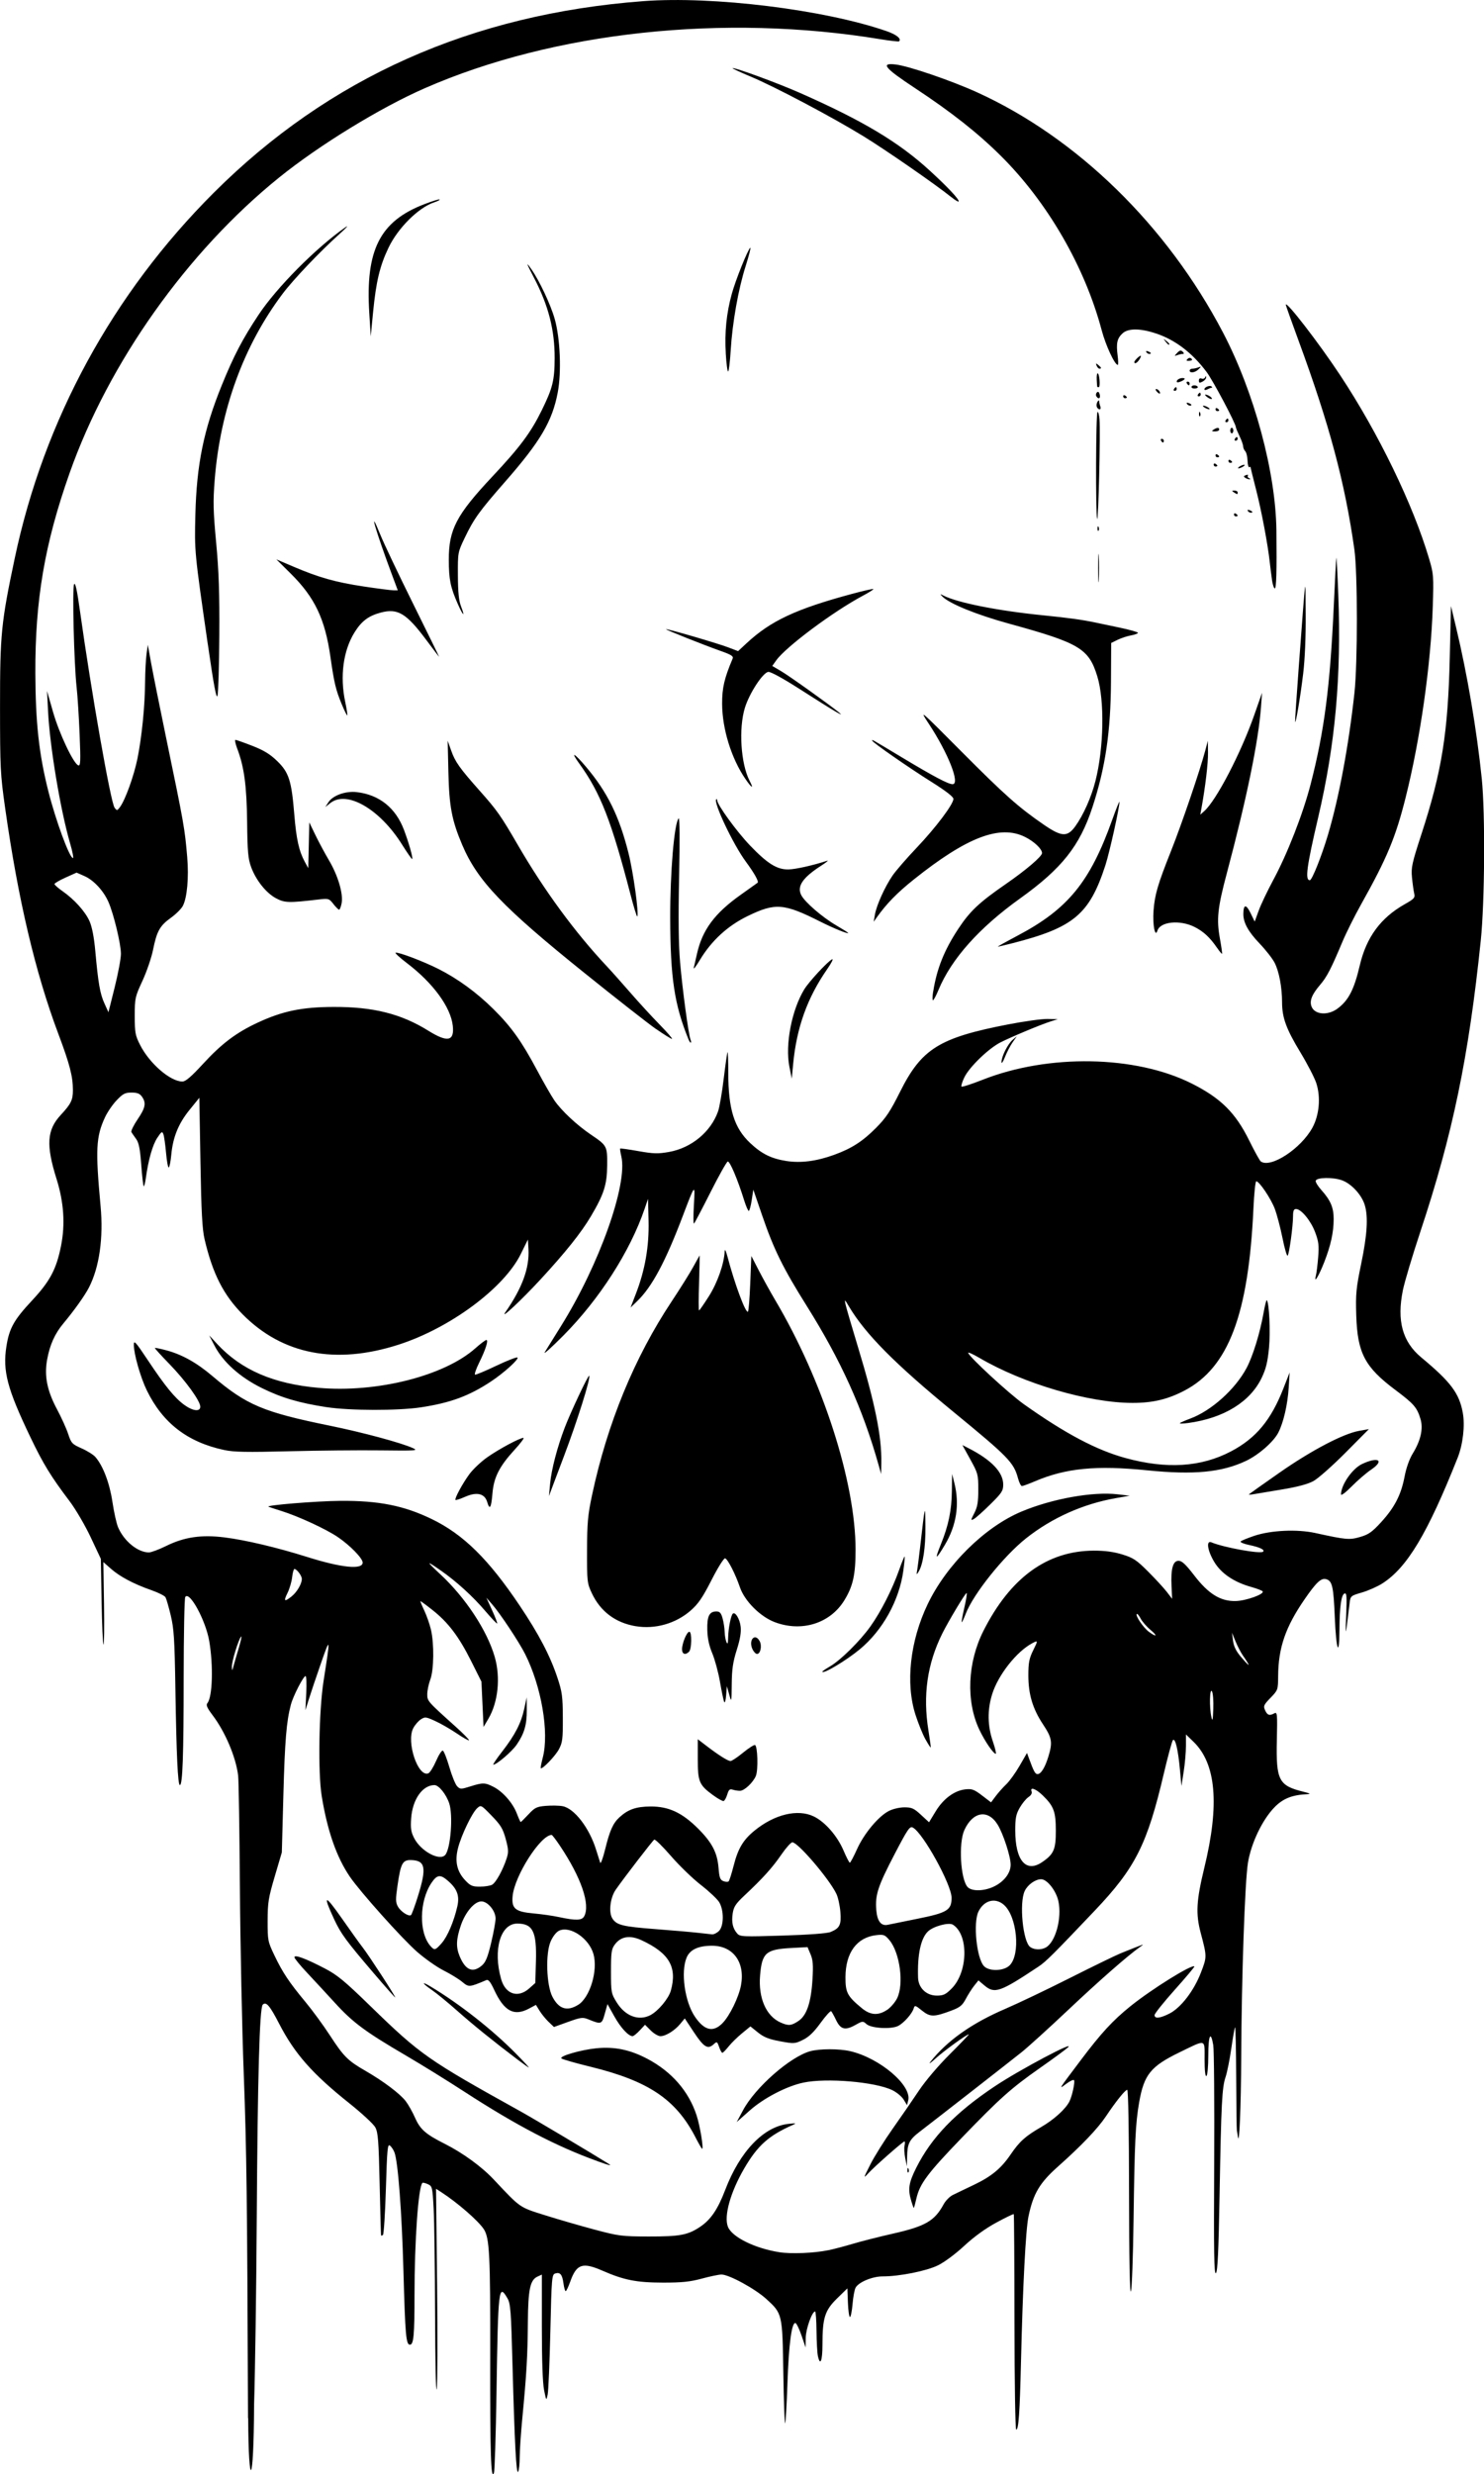 <?xml version="1.0" encoding="UTF-8" standalone="no"?>
<!-- Created with Inkscape (http://www.inkscape.org/) -->

<svg
   width="54.658mm"
   height="91.087mm"
   viewBox="0 0 54.658 91.087"
   version="1.1"
   id="svg53624"
   xml:space="preserve"
   inkscape:version="1.2 (dc2aedaf03, 2022-05-15)"
   sodipodi:docname="Skull stencil.svg"
   xmlns:inkscape="http://www.inkscape.org/namespaces/inkscape"
   xmlns:sodipodi="http://sodipodi.sourceforge.net/DTD/sodipodi-0.dtd"
   xmlns="http://www.w3.org/2000/svg"
   xmlns:svg="http://www.w3.org/2000/svg"
   xmlns:rdf="http://www.w3.org/1999/02/22-rdf-syntax-ns#"
   xmlns:cc="http://creativecommons.org/ns#"
   xmlns:dc="http://purl.org/dc/elements/1.1/"><title
     id="title53644">Skull stencil</title><sodipodi:namedview
     id="namedview53626"
     pagecolor="#ffffff"
     bordercolor="#666666"
     borderopacity="1.0"
     inkscape:showpageshadow="2"
     inkscape:pageopacity="0.0"
     inkscape:pagecheckerboard="0"
     inkscape:deskcolor="#d1d1d1"
     inkscape:document-units="mm"
     showgrid="false"
     inkscape:lockguides="true"
     inkscape:zoom="0.24409717"
     inkscape:cx="1876.302"
     inkscape:cy="223.27174"
     inkscape:window-width="1920"
     inkscape:window-height="991"
     inkscape:window-x="-9"
     inkscape:window-y="-9"
     inkscape:window-maximized="1"
     inkscape:current-layer="layer1" /><defs
     id="defs53621" /><g
     inkscape:label="Lager 1"
     inkscape:groupmode="layer"
     id="layer1"
     transform="translate(190.645,109.791)"><path
       style="fill:#000000;stroke-width:0.068"
       d="m -181.51,-20.77 c -0.031,-8.129 -0.052,-9.856 -0.156,-12.629 -0.064,-1.701 -0.128,-4.807 -0.143,-6.901 -0.015,-2.094 -0.044,-3.949 -0.065,-4.122 -0.081,-0.675 -0.472,-1.6 -0.936,-2.216 -0.209,-0.277 -0.254,-0.38 -0.196,-0.451 0.188,-0.227 0.222,-1.387 0.067,-2.288 -0.131,-0.761 -0.73,-1.86 -0.883,-1.619 -0.031,0.049 -0.057,1.393 -0.058,2.986 -0.001,2.856 -0.04,3.937 -0.14,3.937 -0.075,0 -0.127,-1.107 -0.165,-3.535 -0.029,-1.837 -0.054,-2.222 -0.171,-2.71 -0.075,-0.313 -0.162,-0.613 -0.193,-0.668 -0.031,-0.055 -0.264,-0.172 -0.519,-0.261 -0.649,-0.227 -1.158,-0.496 -1.488,-0.786 l -0.282,-0.248 0.024,1.538 c 0.013,0.846 0.004,1.518 -0.02,1.495 -0.024,-0.023 -0.055,-0.742 -0.07,-1.598 l -0.027,-1.555 -0.374,-0.795 c -0.206,-0.437 -0.555,-1.034 -0.776,-1.326 -0.693,-0.917 -0.972,-1.372 -1.445,-2.359 -0.855,-1.787 -1.026,-2.434 -0.882,-3.348 0.104,-0.661 0.278,-0.971 0.937,-1.677 0.667,-0.714 0.902,-1.156 1.073,-2.014 0.159,-0.796 0.105,-1.608 -0.164,-2.465 -0.393,-1.252 -0.357,-1.806 0.155,-2.358 0.378,-0.408 0.447,-0.548 0.447,-0.913 0,-0.508 -0.115,-0.951 -0.541,-2.085 -0.844,-2.246 -1.479,-4.945 -1.954,-8.296 -0.177,-1.246 -0.188,-1.472 -0.189,-3.739 -0.001,-2.668 0.041,-3.092 0.544,-5.473 1.074,-5.083 3.604,-9.727 7.322,-13.44 4.247,-4.241 9.491,-6.58 15.826,-7.06 2.563,-0.194 6.667,0.311 8.954,1.102 0.372,0.129 0.563,0.283 0.468,0.377 -0.017,0.017 -0.331,-0.018 -0.698,-0.079 -5.76,-0.947 -12.017,-0.274 -16.768,1.804 -1.638,0.716 -3.88,2.089 -5.362,3.284 -3.384,2.727 -6.287,6.818 -7.723,10.884 -0.918,2.598 -1.273,4.674 -1.262,7.377 0.007,1.813 0.133,2.962 0.472,4.314 0.275,1.094 0.786,2.485 0.914,2.485 0.028,0 -0.019,-0.241 -0.105,-0.536 -0.358,-1.23 -0.747,-3.561 -0.813,-4.868 l -0.038,-0.748 0.224,0.782 c 0.227,0.792 0.753,1.9 0.929,1.958 0.081,0.027 0.088,-0.149 0.047,-1.15 -0.027,-0.65 -0.076,-1.427 -0.11,-1.726 -0.096,-0.847 -0.165,-3.664 -0.093,-3.793 0.044,-0.079 0.109,0.213 0.217,0.99 0.415,2.973 1.132,7.045 1.273,7.235 0.087,0.117 0.095,0.117 0.194,-0.013 0.198,-0.261 0.522,-1.16 0.651,-1.801 0.161,-0.807 0.273,-1.923 0.28,-2.817 0.003,-0.377 0.027,-0.838 0.053,-1.025 l 0.047,-0.34 0.123,0.68 c 0.068,0.374 0.317,1.613 0.553,2.753 0.659,3.176 0.686,3.332 0.775,4.385 0.063,0.75 -0.003,1.491 -0.16,1.793 -0.056,0.108 -0.254,0.306 -0.441,0.44 -0.409,0.294 -0.519,0.491 -0.658,1.182 -0.059,0.29 -0.234,0.803 -0.39,1.14 -0.272,0.589 -0.283,0.637 -0.283,1.292 0,0.613 0.019,0.717 0.195,1.064 0.348,0.687 1.114,1.35 1.56,1.35 0.118,0 0.325,-0.177 0.757,-0.647 0.689,-0.75 1.226,-1.154 2.02,-1.523 0.914,-0.424 1.62,-0.571 2.777,-0.576 1.473,-0.007 2.501,0.251 3.51,0.879 0.704,0.439 0.959,0.384 0.894,-0.191 -0.077,-0.682 -0.728,-1.571 -1.682,-2.296 -0.267,-0.203 -0.458,-0.378 -0.424,-0.389 0.098,-0.032 1.021,0.318 1.577,0.598 0.716,0.361 1.412,0.869 2.028,1.48 0.658,0.652 1.036,1.182 1.602,2.242 0.244,0.457 0.533,0.96 0.642,1.119 0.26,0.377 0.825,0.906 1.34,1.255 0.602,0.407 0.61,0.423 0.604,1.136 -0.006,0.711 -0.118,1.061 -0.6,1.876 -0.356,0.601 -0.933,1.324 -1.854,2.322 -0.699,0.757 -1.503,1.509 -1.298,1.213 0.627,-0.903 0.894,-1.635 0.853,-2.334 l -0.02,-0.347 -0.264,0.536 c -0.617,1.252 -2.598,2.721 -4.495,3.333 -2.319,0.748 -4.279,0.368 -5.746,-1.113 -0.709,-0.716 -1.105,-1.496 -1.403,-2.761 -0.087,-0.369 -0.121,-0.999 -0.153,-2.844 l -0.041,-2.369 -0.361,0.445 c -0.408,0.503 -0.612,1.004 -0.672,1.651 -0.022,0.24 -0.064,0.451 -0.092,0.468 -0.028,0.017 -0.073,-0.221 -0.1,-0.529 -0.027,-0.308 -0.072,-0.62 -0.099,-0.694 -0.044,-0.118 -0.069,-0.103 -0.227,0.136 -0.172,0.261 -0.326,0.803 -0.42,1.482 -0.025,0.181 -0.06,0.314 -0.079,0.296 -0.018,-0.018 -0.059,-0.376 -0.09,-0.796 -0.043,-0.58 -0.088,-0.805 -0.187,-0.942 -0.072,-0.099 -0.15,-0.212 -0.174,-0.252 -0.024,-0.04 0.078,-0.251 0.225,-0.468 0.291,-0.429 0.326,-0.605 0.163,-0.838 -0.08,-0.114 -0.174,-0.151 -0.384,-0.151 -0.239,0 -0.317,0.041 -0.549,0.284 -0.149,0.156 -0.342,0.439 -0.43,0.629 -0.331,0.713 -0.354,1.192 -0.162,3.262 0.109,1.174 -0.043,2.247 -0.425,2.996 -0.15,0.295 -0.544,0.848 -0.944,1.327 -0.318,0.38 -0.502,0.792 -0.601,1.343 -0.107,0.598 0.002,1.137 0.366,1.819 0.16,0.299 0.345,0.708 0.411,0.908 0.112,0.34 0.144,0.375 0.494,0.53 0.206,0.091 0.434,0.233 0.506,0.316 0.283,0.322 0.526,0.962 0.629,1.65 0.056,0.376 0.149,0.796 0.206,0.932 0.215,0.513 0.726,0.933 1.138,0.933 0.085,0 0.369,-0.106 0.631,-0.235 0.673,-0.332 1.299,-0.424 2.152,-0.318 0.772,0.096 1.939,0.372 3.047,0.721 1.269,0.399 2.043,0.477 2.043,0.205 0,-0.156 -0.463,-0.631 -0.915,-0.938 -0.434,-0.295 -1.451,-0.765 -2.076,-0.96 -0.206,-0.064 -0.42,-0.135 -0.476,-0.156 -0.14,-0.055 1.775,-0.211 2.653,-0.217 1.415,-0.009 2.34,0.176 3.364,0.673 1.162,0.564 2.087,1.475 3.237,3.188 0.704,1.049 1.121,1.846 1.391,2.662 0.169,0.511 0.192,0.68 0.195,1.462 0.003,0.784 -0.013,0.915 -0.145,1.162 -0.133,0.249 -0.614,0.749 -0.668,0.695 -0.012,-0.012 0.022,-0.189 0.075,-0.393 0.24,-0.925 -0.05,-2.617 -0.652,-3.811 -0.227,-0.45 -0.921,-1.495 -1.218,-1.834 l -0.208,-0.238 0.211,0.462 c 0.116,0.254 0.2,0.473 0.186,0.487 -0.014,0.014 -0.215,-0.199 -0.448,-0.472 -0.448,-0.526 -1.056,-1.079 -1.617,-1.471 -0.563,-0.393 -0.568,-0.371 -0.028,0.131 0.924,0.858 1.72,2.065 2.002,3.035 0.221,0.76 0.129,1.669 -0.23,2.281 l -0.18,0.306 -0.039,-0.835 -0.039,-0.835 -0.382,-0.763 c -0.452,-0.901 -0.843,-1.417 -1.425,-1.876 -0.234,-0.185 -0.432,-0.33 -0.44,-0.323 -0.008,0.008 0.057,0.166 0.145,0.351 0.087,0.186 0.197,0.5 0.243,0.699 0.122,0.525 0.11,1.479 -0.025,1.839 -0.061,0.164 -0.111,0.404 -0.111,0.535 0,0.256 0.003,0.26 1.048,1.199 0.286,0.257 0.506,0.482 0.489,0.499 -0.017,0.017 -0.22,-0.097 -0.45,-0.253 -0.23,-0.156 -0.586,-0.361 -0.79,-0.454 -0.348,-0.159 -0.381,-0.163 -0.537,-0.061 -0.091,0.06 -0.216,0.206 -0.277,0.324 -0.261,0.505 0.174,1.807 0.555,1.661 0.059,-0.023 0.187,-0.226 0.285,-0.451 0.097,-0.225 0.209,-0.399 0.249,-0.386 0.04,0.013 0.149,0.289 0.243,0.612 0.094,0.324 0.224,0.641 0.289,0.705 0.11,0.109 0.139,0.109 0.482,10e-4 0.462,-0.145 0.539,-0.144 0.853,0.016 0.345,0.176 0.712,0.594 0.859,0.98 0.067,0.174 0.131,0.316 0.143,0.316 0.012,0 0.141,-0.127 0.286,-0.282 0.236,-0.253 0.303,-0.286 0.645,-0.314 0.21,-0.017 0.486,-0.012 0.613,0.012 0.432,0.081 0.986,0.802 1.234,1.605 0.064,0.206 0.132,0.42 0.151,0.476 0.02,0.056 0.103,-0.173 0.186,-0.51 0.167,-0.68 0.289,-0.95 0.526,-1.165 0.32,-0.291 0.613,-0.392 1.146,-0.395 0.663,-0.003 1.156,0.226 1.741,0.808 0.519,0.517 0.714,0.89 0.759,1.452 0.029,0.36 0.059,0.442 0.178,0.488 0.079,0.03 0.166,0.034 0.193,0.009 0.028,-0.025 0.112,-0.289 0.188,-0.586 0.159,-0.622 0.348,-0.939 0.76,-1.277 0.741,-0.607 1.599,-0.813 2.19,-0.527 0.417,0.202 0.867,0.718 1.097,1.259 0.104,0.244 0.207,0.444 0.23,0.444 0.022,-4.1e-5 0.142,-0.226 0.266,-0.501 0.258,-0.573 0.788,-1.208 1.173,-1.405 0.147,-0.075 0.398,-0.133 0.572,-0.133 0.268,0 0.351,0.037 0.608,0.275 l 0.298,0.275 0.244,-0.401 c 0.282,-0.465 0.688,-0.765 1.094,-0.811 0.241,-0.027 0.322,0.003 0.612,0.224 l 0.334,0.255 0.173,-0.231 c 0.095,-0.127 0.27,-0.323 0.388,-0.435 0.118,-0.112 0.338,-0.417 0.489,-0.678 l 0.274,-0.474 0.074,0.202 c 0.176,0.48 0.228,0.576 0.315,0.576 0.126,0 0.278,-0.247 0.4,-0.65 0.159,-0.523 0.132,-0.682 -0.196,-1.177 -0.385,-0.58 -0.544,-1.113 -0.543,-1.819 5.2e-4,-0.453 0.032,-0.614 0.173,-0.901 0.188,-0.379 0.187,-0.386 -0.032,-0.27 -0.578,0.308 -1.257,1.172 -1.475,1.878 -0.179,0.579 -0.171,1.158 0.025,1.731 0.086,0.252 0.135,0.459 0.108,0.459 -0.088,0 -0.405,-0.466 -0.605,-0.888 -0.495,-1.046 -0.436,-2.471 0.15,-3.633 0.992,-1.966 2.353,-2.954 4.072,-2.957 0.406,-7.71e-4 0.73,0.043 1.048,0.141 0.402,0.124 0.522,0.204 0.947,0.629 0.267,0.268 0.576,0.603 0.686,0.745 l 0.199,0.259 -0.022,-0.467 c -0.03,-0.641 0.051,-0.934 0.26,-0.934 0.121,0 0.263,0.133 0.574,0.537 0.527,0.686 0.971,0.96 1.533,0.945 0.38,-0.01 1.054,-0.252 0.99,-0.355 -0.019,-0.03 -0.211,-0.104 -0.428,-0.165 -0.634,-0.178 -1.104,-0.498 -1.359,-0.925 -0.249,-0.416 -0.303,-0.799 -0.102,-0.716 0.465,0.193 1.813,0.436 1.905,0.343 0.071,-0.071 -0.123,-0.164 -0.519,-0.246 -0.2,-0.042 -0.338,-0.101 -0.306,-0.132 0.032,-0.031 0.257,-0.123 0.5,-0.205 0.613,-0.205 1.577,-0.25 2.244,-0.104 1.146,0.251 1.257,0.261 1.655,0.146 0.311,-0.09 0.44,-0.181 0.773,-0.545 0.495,-0.54 0.736,-1.008 0.863,-1.678 0.061,-0.32 0.176,-0.645 0.302,-0.85 0.292,-0.475 0.391,-0.914 0.285,-1.267 -0.128,-0.428 -0.241,-0.559 -0.925,-1.071 -1.129,-0.845 -1.399,-1.36 -1.442,-2.754 -0.024,-0.788 -0.004,-0.994 0.183,-1.898 0.222,-1.071 0.261,-1.722 0.131,-2.156 -0.111,-0.369 -0.48,-0.775 -0.827,-0.907 -0.325,-0.124 -0.938,-0.117 -0.98,0.011 -0.015,0.044 0.078,0.197 0.206,0.34 0.342,0.382 0.455,0.647 0.455,1.069 0,0.491 -0.107,0.979 -0.353,1.604 -0.204,0.517 -0.387,0.807 -0.301,0.476 0.024,-0.093 0.062,-0.399 0.084,-0.68 0.034,-0.429 0.016,-0.575 -0.114,-0.918 -0.159,-0.422 -0.513,-0.85 -0.703,-0.85 -0.081,0 -0.109,0.067 -0.109,0.261 0,0.367 -0.14,1.394 -0.199,1.457 -0.027,0.029 -0.112,-0.262 -0.189,-0.646 -0.077,-0.384 -0.206,-0.871 -0.286,-1.083 -0.145,-0.38 -0.57,-1.009 -0.681,-1.009 -0.032,0 -0.079,0.451 -0.104,1.003 -0.18,3.901 -0.919,5.853 -2.537,6.701 -0.617,0.323 -1.169,0.455 -1.911,0.455 -1.613,0 -4.023,-0.707 -5.64,-1.655 -0.23,-0.135 -0.417,-0.22 -0.417,-0.19 0,0.12 1.497,1.502 2.058,1.899 1.523,1.079 2.664,1.682 3.734,1.975 1.516,0.415 2.783,0.335 3.886,-0.244 0.919,-0.483 1.473,-1.148 1.93,-2.316 l 0.231,-0.59 -0.035,0.559 c -0.04,0.626 -0.19,1.279 -0.382,1.654 -0.173,0.339 -0.725,0.822 -1.192,1.043 -0.89,0.421 -1.92,0.52 -3.634,0.347 -1.879,-0.19 -2.998,-0.081 -4.128,0.399 -0.233,0.099 -0.453,0.18 -0.49,0.18 -0.037,0 -0.102,-0.129 -0.144,-0.286 -0.157,-0.582 -0.355,-0.786 -2.376,-2.443 -2.163,-1.774 -3.247,-2.868 -3.853,-3.887 -0.154,-0.26 -0.165,-0.267 -0.126,-0.081 0.024,0.112 0.224,0.801 0.446,1.53 0.645,2.122 0.892,3.341 0.875,4.315 l -0.007,0.41 -0.096,-0.34 c -0.583,-2.07 -1.382,-3.837 -2.643,-5.847 -0.875,-1.394 -1.214,-2.082 -1.643,-3.333 l -0.326,-0.95 -0.06,0.391 c -0.033,0.215 -0.082,0.391 -0.108,0.391 -0.026,0 -0.103,-0.176 -0.17,-0.391 -0.241,-0.774 -0.529,-1.452 -0.605,-1.426 -0.043,0.014 -0.329,0.524 -0.636,1.133 -0.307,0.609 -0.58,1.127 -0.605,1.15 -0.026,0.024 -0.028,-0.278 -0.005,-0.671 0.048,-0.819 0.054,-0.826 -0.428,0.442 -0.629,1.654 -1.121,2.567 -1.662,3.088 l -0.242,0.233 0.198,-0.513 c 0.337,-0.874 0.487,-1.741 0.465,-2.672 l -0.02,-0.816 -0.128,0.374 c -0.533,1.56 -1.662,3.32 -2.989,4.657 -0.445,0.449 -0.753,0.724 -0.685,0.612 0.068,-0.112 0.335,-0.54 0.592,-0.952 1.41,-2.255 2.468,-5.226 2.227,-6.253 -0.035,-0.149 -0.054,-0.279 -0.043,-0.291 0.011,-0.011 0.314,0.031 0.672,0.095 0.56,0.099 0.719,0.103 1.13,0.03 0.823,-0.147 1.538,-0.739 1.804,-1.494 0.053,-0.149 0.147,-0.694 0.209,-1.21 0.062,-0.516 0.125,-0.952 0.14,-0.967 0.015,-0.016 0.027,0.323 0.027,0.752 0,1.345 0.218,2.042 0.813,2.598 0.421,0.394 0.768,0.566 1.321,0.654 0.531,0.085 1.116,0.01 1.767,-0.227 0.641,-0.233 1.045,-0.492 1.541,-0.991 0.364,-0.366 0.524,-0.606 0.879,-1.317 0.797,-1.598 1.443,-2.001 3.993,-2.494 0.585,-0.113 1.234,-0.203 1.443,-0.199 l 0.379,0.007 -0.272,0.087 c -0.371,0.119 -1.421,0.558 -1.834,0.766 -0.44,0.222 -1.15,0.907 -1.334,1.288 -0.08,0.165 -0.127,0.318 -0.105,0.341 0.022,0.022 0.37,-0.09 0.773,-0.249 2.426,-0.959 5.637,-0.902 7.706,0.137 1.07,0.538 1.612,1.075 2.118,2.1 0.195,0.395 0.386,0.741 0.425,0.769 0.365,0.259 1.481,-0.471 1.902,-1.244 0.254,-0.467 0.311,-1.124 0.142,-1.641 -0.065,-0.198 -0.329,-0.708 -0.587,-1.134 -0.52,-0.858 -0.673,-1.276 -0.673,-1.84 -5.1e-4,-0.555 -0.111,-1.14 -0.276,-1.459 -0.08,-0.154 -0.326,-0.469 -0.548,-0.701 -0.421,-0.44 -0.604,-0.771 -0.602,-1.09 0.002,-0.36 0.1,-0.374 0.263,-0.04 l 0.155,0.318 0.148,-0.406 c 0.081,-0.224 0.321,-0.726 0.532,-1.118 0.523,-0.968 1.099,-2.444 1.382,-3.541 0.504,-1.958 0.715,-3.585 0.852,-6.587 0.04,-0.879 0.081,-1.659 0.091,-1.734 0.01,-0.075 0.043,0.537 0.074,1.36 0.114,3.011 -0.111,5.501 -0.741,8.191 -0.423,1.808 -0.491,2.313 -0.308,2.313 0.081,0 0.435,-0.888 0.668,-1.672 0.408,-1.375 0.763,-3.276 0.976,-5.229 0.119,-1.094 0.118,-4.416 -0.002,-5.269 -0.348,-2.469 -0.916,-4.597 -2.058,-7.699 -0.258,-0.701 -0.469,-1.294 -0.469,-1.318 0,-0.17 1.217,1.405 2.002,2.593 1.408,2.128 2.685,4.761 3.275,6.754 0.167,0.563 0.173,0.64 0.136,1.779 -0.069,2.121 -0.458,4.857 -0.998,7.011 -0.368,1.469 -0.685,2.231 -1.64,3.935 -0.241,0.43 -0.554,1.057 -0.695,1.394 -0.416,0.99 -0.566,1.28 -0.819,1.575 -0.301,0.352 -0.393,0.585 -0.313,0.795 0.114,0.301 0.598,0.341 0.953,0.079 0.409,-0.302 0.615,-0.7 0.824,-1.593 0.242,-1.036 0.769,-1.752 1.654,-2.252 0.353,-0.199 0.387,-0.238 0.35,-0.398 -0.023,-0.097 -0.059,-0.361 -0.081,-0.585 -0.036,-0.368 -0.002,-0.523 0.348,-1.598 0.751,-2.305 0.978,-3.719 1.043,-6.493 l 0.045,-1.904 0.187,0.782 c 0.413,1.724 0.763,3.783 0.947,5.575 0.13,1.27 0.11,4.53 -0.036,5.949 -0.445,4.298 -1.035,7.143 -2.222,10.715 -0.293,0.883 -0.585,1.859 -0.648,2.169 -0.228,1.125 -0.016,1.897 0.679,2.474 1.084,0.9 1.396,1.316 1.528,2.035 0.086,0.469 0.006,1.165 -0.189,1.657 -1.113,2.798 -1.861,4.045 -2.776,4.629 -0.179,0.114 -0.515,0.263 -0.748,0.331 -0.417,0.122 -0.424,0.128 -0.456,0.396 -0.15,1.261 -0.164,1.31 -0.127,0.451 0.03,-0.693 0.02,-0.836 -0.057,-0.81 -0.123,0.041 -0.184,0.472 -0.19,1.342 -0.007,1.056 -0.12,0.755 -0.171,-0.459 -0.048,-1.137 -0.092,-1.338 -0.312,-1.408 -0.186,-0.059 -0.367,0.108 -0.804,0.743 -0.7,1.016 -0.963,1.779 -0.971,2.819 -0.004,0.512 -0.007,0.522 -0.281,0.805 -0.252,0.261 -0.27,0.302 -0.199,0.459 0.084,0.184 0.159,0.208 0.341,0.111 0.106,-0.057 0.113,0.022 0.091,0.995 -0.032,1.472 0.069,1.668 0.975,1.891 0.24,0.059 0.286,0.086 0.156,0.091 -0.562,0.023 -0.904,0.158 -1.22,0.484 -0.446,0.459 -0.856,1.316 -0.975,2.04 -0.113,0.687 -0.236,4.245 -0.248,7.138 -0.008,1.85 -0.071,3.356 -0.124,2.94 -0.011,-0.084 -0.027,-0.184 -0.036,-0.221 -0.009,-0.037 -0.021,-0.914 -0.025,-1.949 -0.005,-1.035 -0.023,-1.866 -0.041,-1.849 -0.018,0.018 -0.081,0.367 -0.139,0.776 -0.059,0.409 -0.153,0.881 -0.21,1.05 -0.133,0.395 -0.161,0.944 -0.222,4.334 -0.038,2.103 -0.071,2.826 -0.135,2.889 -0.068,0.068 -0.081,-0.723 -0.064,-3.994 0.011,-2.244 -0.004,-4.225 -0.034,-4.402 -0.094,-0.549 -0.183,-0.361 -0.183,0.387 0,0.4 -0.03,0.728 -0.068,0.752 -0.043,0.027 -0.068,-0.193 -0.068,-0.612 0,-0.767 0.077,-0.745 -0.922,-0.26 -1.063,0.516 -1.309,0.82 -1.488,1.84 -0.135,0.77 -0.169,1.481 -0.206,4.309 -0.018,1.369 -0.062,2.562 -0.097,2.651 -0.043,0.106 -0.066,-1.147 -0.069,-3.628 -0.003,-2.297 -0.029,-3.79 -0.068,-3.79 -0.075,0 -0.414,0.422 -0.781,0.971 -0.303,0.454 -0.905,1.085 -1.767,1.851 -0.681,0.606 -0.912,0.997 -1.088,1.837 -0.104,0.496 -0.21,2.563 -0.277,5.37 -0.044,1.859 -0.088,2.482 -0.175,2.482 -0.035,0 -0.062,-1.689 -0.064,-3.955 -0.002,-2.176 -0.014,-3.967 -0.027,-3.98 -0.013,-0.013 -0.304,0.127 -0.646,0.313 -0.4,0.217 -0.82,0.522 -1.179,0.855 -0.322,0.299 -0.731,0.602 -0.968,0.718 -0.429,0.209 -1.417,0.406 -2.038,0.406 -0.38,0 -0.886,0.213 -0.996,0.418 -0.039,0.073 -0.089,0.345 -0.111,0.605 -0.022,0.26 -0.065,0.472 -0.095,0.472 -0.03,0 -0.064,-0.237 -0.075,-0.527 l -0.02,-0.527 -0.383,0.374 c -0.448,0.438 -0.535,0.715 -0.535,1.703 0,0.597 -0.083,0.8 -0.168,0.413 -0.024,-0.108 -0.047,-0.521 -0.051,-0.918 -0.004,-0.397 -0.027,-0.722 -0.051,-0.722 -0.113,0 -0.342,0.644 -0.346,0.971 l -0.004,0.355 -0.15,-0.437 c -0.082,-0.24 -0.182,-0.447 -0.222,-0.461 -0.139,-0.046 -0.248,0.762 -0.297,2.204 -0.027,0.797 -0.066,1.465 -0.086,1.485 -0.02,0.02 -0.05,-0.814 -0.066,-1.853 -0.034,-2.18 -0.034,-2.182 -0.624,-2.721 -0.412,-0.377 -1.376,-0.903 -1.654,-0.903 -0.092,0 -0.418,0.067 -0.723,0.15 -0.44,0.119 -0.738,0.149 -1.439,0.148 -0.968,-0.002 -1.429,-0.093 -2.221,-0.439 -0.738,-0.323 -0.957,-0.248 -1.19,0.409 -0.067,0.189 -0.142,0.344 -0.165,0.344 -0.024,0 -0.06,-0.126 -0.081,-0.28 -0.044,-0.332 -0.123,-0.428 -0.303,-0.371 -0.126,0.04 -0.135,0.143 -0.181,2.131 -0.027,1.149 -0.071,2.196 -0.099,2.327 -0.05,0.237 -0.051,0.236 -0.132,-0.164 -0.052,-0.256 -0.082,-1.1 -0.082,-2.327 v -1.925 l -0.158,0.072 c -0.276,0.126 -0.348,0.469 -0.357,1.693 -0.009,1.212 -0.05,1.921 -0.202,3.494 -0.054,0.557 -0.098,1.215 -0.099,1.462 -5.1e-4,0.247 -0.026,0.49 -0.058,0.539 -0.069,0.109 -0.13,-1.058 -0.208,-3.979 -0.052,-1.953 -0.072,-2.213 -0.185,-2.408 -0.325,-0.557 -0.344,-0.397 -0.404,3.507 -0.024,1.531 -0.065,2.845 -0.093,2.92 -0.112,0.302 -0.144,-0.708 -0.138,-4.295 0.006,-3.726 -0.025,-4.356 -0.235,-4.676 -0.204,-0.311 -0.967,-0.975 -1.562,-1.36 l -0.198,-0.128 0.039,3.533 c 0.021,1.943 0.015,3.671 -0.014,3.839 -0.03,0.171 -0.057,-1.048 -0.061,-2.76 -0.005,-1.686 -0.028,-3.435 -0.053,-3.886 -0.042,-0.788 -0.051,-0.823 -0.213,-0.897 -0.093,-0.042 -0.183,-0.063 -0.2,-0.046 -0.151,0.151 -0.291,2.126 -0.291,4.13 -2.5e-4,1.482 -0.032,1.827 -0.17,1.827 -0.142,0 -0.173,-0.35 -0.238,-2.719 -0.06,-2.187 -0.199,-4.014 -0.331,-4.362 -0.034,-0.091 -0.108,-0.203 -0.164,-0.249 -0.089,-0.074 -0.107,0.117 -0.151,1.585 -0.028,0.918 -0.077,1.685 -0.11,1.706 -0.033,0.02 -0.064,0.027 -0.069,0.016 -0.005,-0.012 -0.029,-0.862 -0.051,-1.891 -0.036,-1.602 -0.059,-1.901 -0.161,-2.089 -0.066,-0.121 -0.494,-0.517 -0.951,-0.882 -1.368,-1.089 -2.018,-1.826 -2.592,-2.937 -0.344,-0.667 -0.478,-0.821 -0.602,-0.697 -0.118,0.118 -0.188,2.639 -0.221,7.931 -0.016,2.543 -0.06,5.602 -0.098,6.799 -0.013,3.065 -0.205,3.166 -0.217,0.493 z m 21.38,-6.178 c 0.193,-0.04 0.6,-0.147 0.905,-0.238 0.305,-0.091 0.956,-0.256 1.446,-0.367 1.218,-0.275 1.554,-0.468 1.89,-1.086 0.071,-0.131 0.221,-0.284 0.334,-0.34 0.113,-0.056 0.454,-0.221 0.759,-0.365 0.662,-0.315 1.017,-0.606 1.369,-1.121 0.336,-0.491 0.541,-0.676 1.126,-1.015 0.47,-0.272 0.9,-0.66 1.043,-0.941 0.1,-0.195 0.214,-0.719 0.172,-0.787 -0.019,-0.03 -0.147,0.029 -0.285,0.132 -0.292,0.218 -0.317,0.259 0.536,-0.874 0.744,-0.988 1.172,-1.453 1.82,-1.976 0.783,-0.632 2.271,-1.558 2.36,-1.469 0.014,0.014 -0.311,0.4 -0.721,0.859 -0.41,0.459 -0.745,0.878 -0.745,0.932 0,0.141 0.198,0.121 0.546,-0.055 0.421,-0.212 0.903,-0.838 1.16,-1.506 0.226,-0.585 0.226,-0.587 -0.007,-1.467 -0.187,-0.707 -0.16,-1.188 0.134,-2.397 0.566,-2.323 0.436,-3.83 -0.399,-4.638 l -0.278,-0.269 v 0.419 c 0,0.23 -0.037,0.657 -0.083,0.949 l -0.083,0.53 -0.056,-0.612 c -0.067,-0.726 -0.171,-1.164 -0.257,-1.078 -0.034,0.034 -0.186,0.596 -0.34,1.249 -0.608,2.592 -1.045,3.457 -2.539,5.029 -1.515,1.595 -1.8,1.879 -2.06,2.052 -1.429,0.951 -1.627,1.021 -2.004,0.703 l -0.221,-0.186 -0.155,0.194 c -0.085,0.107 -0.224,0.325 -0.309,0.485 -0.128,0.242 -0.216,0.314 -0.528,0.431 -0.645,0.243 -0.786,0.243 -1.086,0.002 -0.251,-0.202 -0.267,-0.206 -0.308,-0.077 -0.062,0.197 -0.361,0.533 -0.569,0.64 -0.256,0.132 -0.996,0.089 -1.169,-0.067 -0.129,-0.117 -0.144,-0.116 -0.405,0.031 -0.377,0.212 -0.547,0.17 -0.712,-0.175 -0.075,-0.156 -0.157,-0.304 -0.182,-0.329 -0.025,-0.025 -0.202,0.169 -0.392,0.431 -0.25,0.344 -0.432,0.518 -0.653,0.625 -0.295,0.143 -0.325,0.145 -0.839,0.05 -0.413,-0.076 -0.596,-0.149 -0.812,-0.323 l -0.279,-0.224 -0.31,0.254 c -0.171,0.14 -0.393,0.358 -0.495,0.486 -0.102,0.127 -0.205,0.232 -0.229,0.232 -0.024,0 -0.078,-0.096 -0.119,-0.214 -0.072,-0.206 -0.08,-0.21 -0.206,-0.096 -0.212,0.192 -0.359,0.102 -0.719,-0.442 l -0.34,-0.514 -0.165,0.199 c -0.206,0.249 -0.536,0.454 -0.731,0.454 -0.081,0 -0.242,-0.094 -0.358,-0.21 l -0.21,-0.21 -0.196,0.21 c -0.108,0.116 -0.226,0.21 -0.262,0.21 -0.152,0 -0.439,-0.31 -0.673,-0.73 l -0.252,-0.45 -0.1,0.358 c -0.109,0.391 -0.127,0.397 -0.608,0.201 -0.202,-0.082 -0.273,-0.073 -0.743,0.096 l -0.52,0.187 -0.197,-0.188 c -0.108,-0.103 -0.258,-0.287 -0.332,-0.407 l -0.135,-0.219 -0.25,0.134 c -0.557,0.299 -0.921,0.104 -1.29,-0.691 -0.136,-0.293 -0.212,-0.387 -0.287,-0.355 -0.624,0.265 -0.648,0.267 -0.886,0.067 -0.123,-0.103 -0.43,-0.292 -0.682,-0.419 -0.253,-0.127 -0.694,-0.437 -0.982,-0.689 -0.552,-0.483 -2.099,-2.211 -2.476,-2.765 -0.491,-0.721 -0.829,-1.689 -1.037,-2.969 -0.141,-0.868 -0.104,-3.139 0.07,-4.249 0.254,-1.622 0.251,-1.64 -0.096,-0.646 -0.176,0.505 -0.377,1.101 -0.447,1.326 l -0.127,0.408 0.03,-0.629 c 0.017,-0.346 0.006,-0.629 -0.025,-0.629 -0.079,0 -0.457,0.734 -0.541,1.054 -0.163,0.613 -0.222,1.326 -0.276,3.331 l -0.057,2.108 -0.261,0.884 c -0.233,0.788 -0.261,0.965 -0.262,1.632 -0.001,0.723 0.007,0.765 0.25,1.274 0.301,0.631 0.543,0.993 1.148,1.722 0.251,0.302 0.654,0.852 0.896,1.224 0.509,0.782 0.66,0.932 1.308,1.305 0.66,0.38 1.276,0.844 1.485,1.118 0.097,0.127 0.252,0.402 0.344,0.612 0.19,0.429 0.39,0.604 1.094,0.958 0.659,0.331 1.359,0.84 1.802,1.312 0.994,1.058 0.936,1.017 1.883,1.315 0.479,0.151 1.299,0.388 1.822,0.528 0.901,0.24 1.008,0.254 2.006,0.256 1.148,0.002 1.44,-0.053 1.892,-0.356 0.393,-0.264 0.65,-0.643 0.924,-1.36 0.542,-1.421 1.419,-2.334 2.334,-2.431 0.277,-0.029 0.299,-0.024 0.153,0.041 -0.886,0.391 -1.296,0.758 -1.786,1.599 -0.508,0.871 -0.755,1.751 -0.603,2.146 0.146,0.38 0.988,0.797 1.897,0.94 0.438,0.069 1.279,0.034 1.808,-0.075 z m 3.047,-1.818 c -0.129,-0.429 -0.093,-0.664 0.185,-1.217 0.564,-1.121 1.436,-2.026 2.891,-2.998 0.912,-0.609 3.044,-1.739 2.684,-1.422 -0.097,0.086 -0.556,0.422 -1.02,0.747 -1.065,0.747 -1.48,1.118 -2.888,2.579 -1.248,1.295 -1.537,1.681 -1.66,2.217 -0.045,0.196 -0.089,0.357 -0.098,0.357 -0.009,0 -0.052,-0.118 -0.095,-0.263 z m -1.509,-1.335 c 0.152,-0.299 0.526,-0.896 0.83,-1.326 0.304,-0.43 0.736,-1.057 0.96,-1.394 0.238,-0.358 0.712,-0.916 1.14,-1.343 0.403,-0.402 0.718,-0.731 0.7,-0.731 -0.078,0 -0.906,0.6 -1.214,0.88 -0.187,0.17 -0.28,0.233 -0.206,0.139 0.614,-0.78 1.524,-1.426 2.755,-1.954 0.468,-0.201 1.545,-0.715 2.395,-1.143 0.849,-0.428 1.691,-0.837 1.87,-0.909 0.942,-0.377 0.888,-0.359 0.701,-0.227 -0.456,0.323 -1.496,1.235 -2.644,2.318 -0.7,0.66 -1.47,1.359 -1.711,1.552 -0.428,0.342 -3.101,2.427 -3.759,2.932 -0.379,0.291 -0.45,0.432 -0.46,0.92 l -0.007,0.353 -0.062,-0.306 c -0.034,-0.168 -0.045,-0.375 -0.025,-0.459 0.02,-0.084 0.019,-0.153 -0.003,-0.153 -0.057,0 -1.117,0.934 -1.344,1.184 -0.175,0.192 -0.167,0.164 0.086,-0.334 z m 1.368,0.198 c 0.003,-0.079 0.019,-0.095 0.041,-0.041 0.02,0.049 0.017,0.108 -0.005,0.13 -0.023,0.023 -0.039,-0.018 -0.036,-0.089 z m -11.427,-0.328 c -1.489,-0.534 -2.989,-1.317 -4.895,-2.555 -0.617,-0.401 -1.581,-0.997 -2.142,-1.325 -1.494,-0.874 -1.955,-1.214 -2.608,-1.929 -0.323,-0.353 -0.794,-0.862 -1.046,-1.13 -0.252,-0.268 -0.459,-0.522 -0.459,-0.564 0,-0.106 0.409,0.044 1.107,0.407 0.474,0.246 0.733,0.459 1.714,1.414 1.817,1.767 2.096,1.962 5.507,3.854 0.477,0.264 2.639,1.551 3.229,1.921 0.159,0.1 0.07,0.08 -0.408,-0.091 z m 3.619,-0.878 c -0.721,-1.395 -1.731,-2.072 -3.871,-2.595 -0.553,-0.135 -1.032,-0.272 -1.065,-0.305 -0.085,-0.084 0.717,-0.316 1.286,-0.373 0.674,-0.067 1.249,0.053 1.89,0.393 0.89,0.473 1.512,1.188 1.803,2.075 0.126,0.383 0.267,1.235 0.204,1.234 -0.014,0 -0.126,-0.193 -0.248,-0.43 z m 1.751,-0.986 c 0.45,-0.844 1.741,-1.978 2.482,-2.18 0.341,-0.093 1.059,-0.094 1.462,-0.002 1.087,0.249 2.282,1.261 2.143,1.815 l -0.044,0.174 -0.125,-0.206 c -0.069,-0.113 -0.258,-0.27 -0.421,-0.348 -0.631,-0.304 -2.412,-0.455 -3.267,-0.277 -0.617,0.129 -1.464,0.569 -1.984,1.031 l -0.476,0.423 z m -8.294,-1.866 c -0.885,-0.669 -1.637,-1.276 -2.223,-1.795 -0.345,-0.306 -0.766,-0.652 -0.936,-0.768 -0.372,-0.256 -0.408,-0.344 -0.053,-0.132 1.066,0.638 2.283,1.595 3.143,2.469 0.28,0.284 0.494,0.515 0.476,0.513 -0.018,-0.002 -0.201,-0.131 -0.406,-0.286 z m -5.29,-3.168 c -1.037,-1.213 -1.225,-1.469 -1.478,-2.014 -0.423,-0.91 -0.34,-0.919 0.281,-0.032 0.326,0.466 0.676,0.955 0.778,1.085 0.228,0.292 1.232,1.836 1.194,1.836 -0.015,0 -0.364,-0.394 -0.775,-0.875 z m 12.828,1.825 c 0.263,-0.263 0.601,-0.953 0.684,-1.396 0.158,-0.848 -0.288,-1.457 -1.068,-1.457 -0.504,-7.71e-4 -0.813,0.144 -0.935,0.437 -0.223,0.533 -0.066,1.637 0.311,2.183 0.347,0.504 0.665,0.578 1.009,0.233 z m 2.803,-0.085 c 0.303,-0.203 0.464,-0.683 0.515,-1.541 0.031,-0.514 0.016,-0.705 -0.072,-0.913 l -0.111,-0.263 -0.595,0.032 c -0.94,0.05 -1.083,0.175 -1.153,1.01 -0.07,0.831 0.224,1.502 0.761,1.736 0.288,0.126 0.391,0.116 0.654,-0.06 z m -5.454,-0.215 c 0.286,-0.148 0.67,-0.609 0.751,-0.9 0.24,-0.865 -0.057,-1.379 -1.071,-1.852 -0.431,-0.201 -0.767,-0.149 -0.991,0.153 -0.126,0.169 -0.142,0.286 -0.142,0.991 0,0.77 0.007,0.811 0.206,1.134 0.315,0.512 0.811,0.701 1.248,0.475 z m 8.718,-0.192 c 0.127,-0.085 0.292,-0.276 0.366,-0.425 0.259,-0.518 0.105,-1.682 -0.284,-2.144 -0.164,-0.195 -0.21,-0.213 -0.477,-0.183 -0.721,0.081 -1.137,0.645 -1.14,1.548 -0.002,0.568 0.067,0.699 0.6,1.14 0.317,0.263 0.606,0.282 0.934,0.063 z m -11.386,-0.181 c 0.438,-0.267 0.74,-1.262 0.57,-1.872 -0.161,-0.577 -0.854,-1.05 -1.263,-0.864 -0.104,0.047 -0.229,0.205 -0.313,0.394 -0.196,0.443 -0.159,1.616 0.065,2.043 0.235,0.449 0.537,0.545 0.941,0.298 z m 13.76,-0.603 c 0.605,-0.605 0.634,-1.983 0.048,-2.352 -0.151,-0.095 -0.713,0.055 -0.915,0.245 -0.267,0.251 -0.397,0.853 -0.368,1.708 0.013,0.377 0.307,0.658 0.691,0.658 0.239,0 0.327,-0.041 0.543,-0.258 z m -15.555,-0.008 0.222,-0.198 0.023,-0.793 c 0.032,-1.099 -0.114,-1.394 -0.687,-1.394 -0.62,0 -0.901,0.965 -0.595,2.043 0.159,0.561 0.622,0.713 1.037,0.342 z m -1.747,-0.84 c 0.141,-0.121 0.215,-0.301 0.342,-0.833 0.089,-0.373 0.163,-0.775 0.164,-0.894 0.003,-0.283 -0.287,-0.634 -0.523,-0.634 -0.255,0 -0.592,0.396 -0.76,0.894 -0.17,0.504 -0.18,0.79 -0.039,1.128 0.214,0.513 0.483,0.624 0.816,0.339 z m 19.441,-0.008 c 0.405,-0.405 0.272,-1.801 -0.212,-2.226 -0.321,-0.282 -0.74,-0.168 -0.941,0.254 -0.195,0.412 -0.065,1.702 0.202,1.997 0.187,0.207 0.734,0.192 0.952,-0.025 z m -20.919,-0.818 c 0.212,-0.241 0.445,-0.788 0.573,-1.341 0.091,-0.396 0.002,-0.65 -0.336,-0.946 -0.285,-0.251 -0.407,-0.237 -0.612,0.066 -0.455,0.675 -0.473,1.842 -0.035,2.334 0.144,0.162 0.176,0.153 0.411,-0.113 z m 22.244,0.165 c 0.361,-0.193 0.605,-1.078 0.47,-1.707 -0.083,-0.386 -0.415,-0.809 -0.635,-0.809 -0.216,0 -0.496,0.2 -0.606,0.432 -0.208,0.439 -0.068,1.865 0.202,2.063 0.143,0.105 0.395,0.114 0.569,0.021 z m -7.919,-0.575 c 0.338,-0.14 0.396,-0.261 0.358,-0.741 -0.019,-0.236 -0.085,-0.534 -0.146,-0.662 -0.262,-0.547 -1.416,-1.898 -1.622,-1.898 -0.053,0 -0.237,0.207 -0.41,0.459 -0.324,0.473 -0.683,0.871 -1.356,1.501 -0.32,0.3 -0.394,0.413 -0.431,0.656 -0.049,0.329 1.3e-4,0.552 0.164,0.74 0.105,0.12 0.2,0.124 1.675,0.078 0.981,-0.031 1.64,-0.08 1.768,-0.133 z m -4.113,-0.037 c 0.184,-0.184 0.187,-0.765 0.007,-1.061 -0.071,-0.116 -0.373,-0.4 -0.672,-0.632 -0.299,-0.231 -0.794,-0.71 -1.101,-1.064 -0.307,-0.354 -0.585,-0.627 -0.618,-0.606 -0.06,0.037 -1.113,1.405 -1.416,1.84 -0.209,0.299 -0.271,0.843 -0.123,1.069 0.157,0.24 0.382,0.294 1.611,0.388 0.617,0.047 1.305,0.107 1.53,0.133 0.224,0.026 0.461,0.052 0.527,0.058 0.065,0.006 0.18,-0.051 0.255,-0.126 z m 7.309,-0.449 c 1.102,-0.222 1.258,-0.317 1.258,-0.773 0,-0.481 -1.048,-2.382 -1.425,-2.584 -0.114,-0.061 -0.185,0.042 -0.676,0.983 -0.613,1.175 -0.718,1.497 -0.672,2.052 0.035,0.415 0.178,0.598 0.427,0.543 0.075,-0.017 0.564,-0.116 1.088,-0.221 z m -12.274,-0.09 c 0.233,-0.434 -0.11,-1.431 -0.897,-2.605 -0.144,-0.215 -0.279,-0.391 -0.3,-0.391 -0.407,0 -1.366,1.5 -1.438,2.249 -0.045,0.464 0.096,0.58 0.778,0.641 0.293,0.026 0.717,0.087 0.941,0.136 0.611,0.131 0.833,0.124 0.915,-0.03 z m -6.121,-0.747 c 0.324,-1.043 0.274,-1.308 -0.249,-1.324 -0.318,-0.01 -0.386,0.116 -0.504,0.933 -0.075,0.517 -0.073,0.625 0.015,0.781 0.103,0.183 0.388,0.37 0.479,0.314 0.027,-0.017 0.144,-0.333 0.259,-0.703 z m 21.186,-0.337 c 0.388,-0.176 0.643,-0.5 0.643,-0.817 0,-0.3 -0.274,-1.141 -0.48,-1.475 -0.356,-0.576 -0.914,-0.483 -1.226,0.203 -0.217,0.478 -0.141,1.805 0.119,2.093 0.147,0.162 0.582,0.16 0.944,-0.004 z m -18.457,-0.079 c 0.14,-0.075 0.398,-0.541 0.538,-0.974 0.072,-0.224 0.067,-0.33 -0.036,-0.711 -0.103,-0.379 -0.182,-0.51 -0.516,-0.854 -0.39,-0.402 -0.396,-0.405 -0.535,-0.279 -0.189,0.171 -0.586,0.998 -0.706,1.471 -0.124,0.488 -0.04,0.86 0.266,1.185 0.189,0.201 0.263,0.233 0.539,0.233 0.176,0 0.379,-0.032 0.451,-0.07 z m 20.256,-0.83 c 0.434,-0.295 0.509,-0.468 0.508,-1.161 -0.001,-0.703 -0.075,-0.902 -0.485,-1.3 -0.255,-0.248 -0.478,-0.324 -0.407,-0.139 0.024,0.061 -0.023,0.142 -0.116,0.203 -0.085,0.056 -0.23,0.232 -0.321,0.391 -0.138,0.241 -0.166,0.381 -0.166,0.833 0,1.108 0.394,1.576 0.987,1.173 z m -21.977,-0.272 c 0.197,-0.244 0.288,-1.459 0.143,-1.893 -0.113,-0.338 -0.384,-0.673 -0.544,-0.673 -0.439,0 -0.808,0.525 -0.858,1.22 -0.026,0.369 -0.006,0.505 0.11,0.732 0.248,0.486 0.95,0.861 1.149,0.614 z m 28.236,-6.018 c -0.085,-0.145 -0.101,0.586 -0.022,0.944 0.041,0.184 0.055,0.125 0.071,-0.298 0.011,-0.29 -0.011,-0.581 -0.049,-0.646 z m -35.841,-1.609 c 0.077,-0.259 0.115,-0.443 0.083,-0.408 -0.097,0.106 -0.348,0.928 -0.341,1.113 0.007,0.166 0.01,0.164 0.062,-0.03 0.03,-0.112 0.118,-0.416 0.196,-0.675 z m 37.155,0.556 c -0.027,-0.047 -0.109,-0.172 -0.183,-0.278 -0.073,-0.106 -0.192,-0.335 -0.264,-0.51 l -0.13,-0.317 0.039,0.297 c 0.027,0.209 0.114,0.385 0.292,0.593 0.257,0.301 0.334,0.368 0.246,0.215 z m -3.582,-1.213 c -0.14,-0.116 -0.302,-0.302 -0.36,-0.414 -0.058,-0.112 -0.122,-0.188 -0.142,-0.167 -0.059,0.059 0.241,0.501 0.441,0.651 0.292,0.218 0.342,0.162 0.061,-0.069 z m -31.636,-1.224 c 0.199,-0.157 0.382,-0.467 0.382,-0.648 0,-0.119 -0.185,-0.366 -0.274,-0.366 -0.027,0 -0.064,0.136 -0.083,0.303 -0.019,0.166 -0.095,0.427 -0.17,0.578 -0.153,0.309 -0.119,0.341 0.145,0.133 z m -6.281,-23.662 c 5.2e-4,-0.362 -0.268,-1.476 -0.461,-1.912 -0.183,-0.414 -0.541,-0.799 -0.882,-0.95 l -0.29,-0.128 -0.407,0.183 c -0.224,0.101 -0.407,0.208 -0.407,0.238 0,0.03 0.13,0.146 0.289,0.257 0.44,0.306 0.845,0.756 1.002,1.112 0.092,0.209 0.166,0.589 0.211,1.088 0.108,1.196 0.175,1.58 0.336,1.934 l 0.149,0.329 0.23,-0.918 c 0.126,-0.505 0.23,-1.059 0.23,-1.232 z m 21.809,30.975 c -0.513,-0.376 -0.563,-0.494 -0.563,-1.333 v -0.727 l 0.306,0.234 c 0.459,0.352 0.803,0.569 0.9,0.569 0.048,0 0.255,-0.138 0.46,-0.306 0.205,-0.168 0.404,-0.296 0.441,-0.284 0.098,0.032 0.123,0.918 0.033,1.137 -0.101,0.244 -0.423,0.547 -0.584,0.549 -0.071,0.001 -0.191,-0.017 -0.266,-0.041 -0.112,-0.036 -0.15,-0.003 -0.204,0.177 -0.036,0.121 -0.097,0.229 -0.134,0.24 -0.037,0.011 -0.212,-0.086 -0.389,-0.216 z m -7.762,-1.613 c 0.472,-0.611 0.693,-1.04 0.809,-1.575 l 0.09,-0.415 0.002,0.476 c 0.003,0.538 -0.094,0.866 -0.376,1.273 -0.175,0.252 -0.73,0.727 -0.856,0.731 -0.028,0.001 0.121,-0.22 0.33,-0.49 z m 15.583,-0.447 c -0.098,-0.176 -0.262,-0.579 -0.364,-0.897 -0.374,-1.159 -0.203,-2.718 0.447,-4.074 0.697,-1.455 2.101,-2.84 3.453,-3.409 1.125,-0.473 2.626,-0.743 3.539,-0.637 l 0.45,0.052 -0.508,0.089 c -1.207,0.211 -2.356,0.725 -3.306,1.477 -0.832,0.659 -1.95,2.057 -2.229,2.789 -0.068,0.177 -0.133,0.313 -0.145,0.301 -0.012,-0.012 0.033,-0.259 0.1,-0.548 0.067,-0.289 0.103,-0.526 0.08,-0.525 -0.048,0.001 -0.668,1.035 -0.895,1.491 -0.556,1.12 -0.72,2.273 -0.51,3.57 0.054,0.335 0.092,0.616 0.083,0.625 -0.009,0.009 -0.096,-0.128 -0.194,-0.303 z m -7.412,-1.373 c -0.024,-0.056 -0.093,-0.389 -0.154,-0.74 -0.061,-0.351 -0.189,-0.823 -0.283,-1.048 -0.119,-0.283 -0.176,-0.551 -0.184,-0.864 -0.013,-0.503 0.074,-0.679 0.334,-0.679 0.125,0 0.173,0.054 0.229,0.255 0.039,0.14 0.073,0.362 0.076,0.493 0.003,0.131 0.031,0.299 0.064,0.374 0.045,0.104 0.06,0.064 0.065,-0.17 0.007,-0.324 0.099,-0.798 0.169,-0.868 0.089,-0.089 0.259,0.189 0.291,0.474 0.024,0.21 -0.019,0.467 -0.144,0.86 -0.139,0.441 -0.179,0.709 -0.184,1.254 -0.007,0.681 -0.008,0.688 -0.093,0.387 l -0.086,-0.306 -0.028,0.34 c -0.015,0.187 -0.047,0.294 -0.071,0.238 z m 3.616,-1.117 c 0,-0.014 0.13,-0.102 0.289,-0.195 0.393,-0.231 1.106,-0.938 1.487,-1.475 0.384,-0.541 0.797,-1.353 1.047,-2.058 0.103,-0.291 0.197,-0.519 0.208,-0.508 0.012,0.012 -0.011,0.249 -0.049,0.529 -0.151,1.093 -0.764,2.195 -1.607,2.89 -0.512,0.422 -1.375,0.935 -1.375,0.817 z m -5.167,-0.822 c 0,-0.222 0.176,-0.644 0.268,-0.644 0.099,0 0.09,0.634 -0.01,0.734 -0.136,0.136 -0.258,0.093 -0.258,-0.091 z m 2.592,-0.006 c -0.154,-0.337 0.096,-0.611 0.267,-0.292 0.091,0.17 0.03,0.47 -0.096,0.47 -0.049,0 -0.126,-0.08 -0.171,-0.178 z m -4.301,-0.843 c -0.745,-0.126 -1.299,-0.543 -1.615,-1.217 -0.171,-0.365 -0.178,-0.425 -0.175,-1.57 0.003,-1.024 0.028,-1.308 0.185,-2.043 0.562,-2.638 1.558,-5.059 2.933,-7.13 0.312,-0.47 0.668,-1.039 0.79,-1.263 0.122,-0.224 0.228,-0.416 0.236,-0.426 0.008,-0.01 -5.2e-4,0.441 -0.018,1.003 -0.018,0.561 -0.019,1.021 -0.001,1.021 0.017,0 0.181,-0.236 0.364,-0.525 0.314,-0.496 0.56,-1.196 0.58,-1.65 0.005,-0.104 0.045,-0.026 0.106,0.204 0.267,1.012 0.672,2.095 0.752,2.015 0.024,-0.024 0.062,-0.495 0.084,-1.046 l 0.04,-1.003 0.281,0.544 c 0.155,0.299 0.423,0.784 0.597,1.078 1.755,2.963 2.961,6.709 2.961,9.192 2e-5,0.921 -0.094,1.344 -0.414,1.864 -0.522,0.849 -1.564,1.177 -2.557,0.805 -0.536,-0.201 -1.113,-0.776 -1.287,-1.283 -0.17,-0.496 -0.448,-1.04 -0.547,-1.069 -0.045,-0.013 -0.264,0.336 -0.498,0.795 -0.332,0.651 -0.49,0.882 -0.77,1.127 -0.549,0.481 -1.311,0.697 -2.027,0.576 z m 10.371,-2.072 c 0.019,-0.112 0.067,-0.495 0.108,-0.85 0.182,-1.594 0.186,-1.61 0.194,-0.748 0.007,0.77 -0.088,1.399 -0.253,1.666 -0.076,0.123 -0.081,0.117 -0.05,-0.068 z m 0.868,-0.936 c 0.284,-0.697 0.4,-1.258 0.408,-1.976 l 0.007,-0.623 0.086,0.34 c 0.196,0.78 0.077,1.554 -0.348,2.268 -0.344,0.577 -0.39,0.574 -0.153,-0.008 z m 1.235,-1.156 c 0.116,-0.227 0.146,-0.409 0.146,-0.866 0,-0.554 -0.012,-0.6 -0.293,-1.108 l -0.293,-0.531 0.225,0.115 c 0.845,0.432 1.279,0.886 1.279,1.339 0,0.231 -0.052,0.311 -0.478,0.731 -0.263,0.259 -0.535,0.502 -0.605,0.539 -0.118,0.063 -0.117,0.047 0.019,-0.22 z m -17.942,-0.409 c -0.093,-0.313 -0.383,-0.381 -0.813,-0.191 -0.179,0.079 -0.338,0.131 -0.354,0.116 -0.044,-0.044 0.247,-0.587 0.507,-0.944 0.13,-0.178 0.424,-0.458 0.654,-0.621 0.428,-0.303 1.204,-0.72 1.34,-0.72 0.042,0 -0.104,0.197 -0.325,0.437 -0.561,0.612 -0.766,1.016 -0.815,1.604 -0.045,0.541 -0.101,0.633 -0.194,0.319 z m 31.448,-0.279 c 0,-0.351 0.415,-0.95 0.776,-1.12 0.6,-0.282 0.838,-0.133 0.333,0.208 -0.179,0.121 -0.502,0.399 -0.717,0.618 -0.222,0.225 -0.391,0.352 -0.391,0.294 z m -29.13,-0.404 c 0.049,-0.517 0.262,-1.333 0.536,-2.05 0.222,-0.582 0.868,-1.95 0.903,-1.914 0.065,0.065 -0.445,1.685 -0.932,2.967 -0.121,0.318 -0.294,0.777 -0.385,1.02 l -0.165,0.442 z m 25.739,0.4 c 0.018,-0.018 0.52,-0.374 1.117,-0.791 1.172,-0.82 2.353,-1.441 2.941,-1.545 l 0.36,-0.064 -0.866,0.872 c -0.477,0.479 -1.006,0.948 -1.177,1.041 -0.207,0.113 -0.593,0.216 -1.159,0.309 -0.467,0.077 -0.938,0.156 -1.048,0.175 -0.109,0.019 -0.185,0.021 -0.167,0.003 z m -37.741,-1.63 c -1.353,-0.289 -2.265,-0.991 -2.854,-2.199 -0.232,-0.477 -0.477,-1.336 -0.477,-1.675 0,-0.184 0.063,-0.115 0.52,0.572 0.633,0.951 0.989,1.387 1.341,1.642 0.314,0.227 0.587,0.258 0.587,0.065 0,-0.21 -0.538,-0.954 -1.135,-1.569 -0.307,-0.316 -0.55,-0.584 -0.539,-0.594 0.011,-0.01 0.193,0.026 0.405,0.082 0.583,0.152 1.131,0.456 1.718,0.955 1.253,1.065 1.868,1.324 4.317,1.824 1.205,0.246 2.612,0.624 3.053,0.821 0.224,0.1 0.153,0.105 -1.19,0.089 -0.785,-0.009 -2.3,0.005 -3.365,0.032 -1.544,0.04 -2.027,0.031 -2.38,-0.045 z m 35.198,-0.991 c 0.029,-0.025 0.197,-0.098 0.372,-0.163 0.781,-0.287 1.663,-1.077 2.083,-1.865 0.232,-0.435 0.495,-1.289 0.627,-2.035 0.048,-0.271 0.101,-0.48 0.117,-0.463 0.089,0.089 0.14,1.153 0.083,1.751 -0.05,0.52 -0.111,0.775 -0.268,1.103 -0.425,0.891 -1.395,1.489 -2.708,1.668 -0.198,0.027 -0.335,0.029 -0.306,0.004 z m -31.424,-0.586 c -1.026,-0.158 -1.668,-0.348 -2.393,-0.706 -0.805,-0.397 -1.429,-0.957 -1.743,-1.565 l -0.193,-0.373 0.295,0.318 c 0.885,0.953 2.068,1.465 3.728,1.613 2.142,0.191 4.63,-0.435 5.778,-1.454 0.19,-0.169 0.373,-0.307 0.406,-0.307 0.087,0 -0.023,0.348 -0.266,0.84 -0.113,0.23 -0.18,0.426 -0.149,0.436 0.031,0.01 0.385,-0.137 0.786,-0.329 0.402,-0.191 0.751,-0.327 0.776,-0.301 0.059,0.061 -0.493,0.561 -0.966,0.875 -0.815,0.541 -1.502,0.794 -2.602,0.96 -0.832,0.125 -2.62,0.121 -3.457,-0.008 z m 17.04,-12.539 c -0.16,-0.812 0.086,-2.085 0.549,-2.845 0.172,-0.281 0.845,-1.009 1.02,-1.103 0.066,-0.036 -0.012,0.124 -0.178,0.363 -0.73,1.05 -1.125,2.15 -1.252,3.49 l -0.051,0.54 z m 7.814,-0.166 c -0.003,-0.202 0.226,-0.661 0.406,-0.816 l 0.158,-0.136 -0.158,0.227 c -0.087,0.125 -0.213,0.369 -0.282,0.544 -0.068,0.174 -0.125,0.256 -0.126,0.181 z m -11.528,-0.833 c -0.52,-1.275 -0.67,-2.266 -0.675,-4.47 -0.004,-1.692 0.149,-3.498 0.311,-3.67 0.039,-0.041 0.045,0.786 0.017,2.142 -0.032,1.526 -0.021,2.503 0.036,3.16 0.086,0.996 0.309,2.65 0.384,2.844 0.058,0.152 -0.011,0.146 -0.073,-0.006 z m -1.199,-0.385 c -0.286,-0.199 -1.463,-1.121 -2.617,-2.049 -3.027,-2.433 -3.956,-3.404 -4.519,-4.728 -0.383,-0.901 -0.481,-1.415 -0.51,-2.68 l -0.026,-1.156 0.129,0.363 c 0.147,0.416 0.307,0.642 1.052,1.481 0.643,0.724 0.773,0.909 1.407,2.001 0.968,1.666 2.1,3.21 3.264,4.449 0.176,0.187 0.571,0.631 0.88,0.986 0.308,0.355 0.793,0.883 1.077,1.173 0.284,0.29 0.487,0.526 0.451,0.524 -0.036,-0.002 -0.3,-0.166 -0.586,-0.365 z m 10.211,-1.383 c 0.132,-0.837 0.407,-1.524 0.923,-2.305 0.43,-0.652 0.768,-0.97 1.749,-1.648 0.75,-0.518 1.336,-1.019 1.336,-1.141 0,-0.152 -0.288,-0.425 -0.625,-0.593 -0.926,-0.462 -2.143,0.004 -4.1,1.567 -0.611,0.488 -0.998,0.884 -1.355,1.385 l -0.121,0.17 0.047,-0.269 c 0.06,-0.344 0.368,-1.025 0.65,-1.435 0.121,-0.176 0.519,-0.635 0.886,-1.021 0.708,-0.745 1.354,-1.604 1.354,-1.799 0,-0.077 -0.279,-0.293 -0.797,-0.618 -0.864,-0.542 -2.194,-1.468 -2.194,-1.526 0,-0.044 -0.098,-0.1 1.122,0.633 1.154,0.693 1.679,0.97 1.839,0.97 0.287,0 -0.162,-1.141 -0.875,-2.222 -0.363,-0.551 -0.353,-0.542 1.204,1.023 1.582,1.59 2.101,2.051 3.027,2.688 0.657,0.452 0.871,0.464 1.16,0.065 0.299,-0.413 0.592,-1.07 0.745,-1.671 0.311,-1.222 0.341,-2.97 0.067,-3.858 -0.316,-1.022 -0.651,-1.222 -3.259,-1.938 -1.2,-0.33 -2.193,-0.735 -2.448,-0.999 -0.091,-0.095 -0.088,-0.099 0.037,-0.035 0.525,0.268 1.999,0.561 3.66,0.728 0.975,0.098 1.437,0.162 1.945,0.268 0.093,0.02 0.484,0.101 0.867,0.182 0.383,0.08 0.697,0.168 0.697,0.196 0,0.027 -0.115,0.07 -0.255,0.095 -0.14,0.025 -0.362,0.098 -0.493,0.162 l -0.238,0.117 -0.008,1.427 c -0.01,1.845 -0.204,3.157 -0.684,4.623 -0.466,1.423 -1.126,2.254 -2.663,3.355 -1.51,1.081 -2.533,2.228 -3.007,3.372 -0.086,0.208 -0.177,0.377 -0.202,0.377 -0.025,0 -0.022,-0.146 0.006,-0.323 z m -8.82,-0.866 c 0.019,-0.075 0.071,-0.304 0.117,-0.51 0.196,-0.888 0.652,-1.503 1.621,-2.188 0.322,-0.228 0.598,-0.425 0.614,-0.438 0.051,-0.045 -0.119,-0.35 -0.439,-0.784 -0.462,-0.627 -1.197,-2.176 -1.085,-2.288 0.019,-0.019 0.035,-0.003 0.035,0.036 0,0.162 0.712,1.143 1.201,1.655 0.648,0.678 1.003,0.9 1.426,0.891 0.262,-0.005 0.907,-0.15 1.418,-0.318 0.075,-0.025 -0.017,0.053 -0.204,0.173 -0.694,0.445 -0.913,0.767 -0.743,1.094 0.133,0.258 0.774,0.811 1.289,1.112 0.242,0.142 0.44,0.267 0.44,0.279 0,0.047 -0.539,-0.172 -1.022,-0.415 -1.349,-0.68 -1.664,-0.704 -2.687,-0.206 -0.732,0.356 -1.326,0.902 -1.752,1.609 -0.143,0.238 -0.246,0.372 -0.227,0.297 z m 19.283,-0.727 c -0.271,-0.395 -0.498,-0.607 -0.832,-0.778 -0.537,-0.274 -1.269,-0.203 -1.373,0.133 -0.086,0.277 -0.182,-0.219 -0.143,-0.736 0.045,-0.593 0.154,-0.966 0.649,-2.21 0.389,-0.978 1.062,-2.954 1.252,-3.671 l 0.099,-0.374 0.006,0.442 c 0.005,0.383 -0.096,1.238 -0.241,2.04 l -0.043,0.238 0.146,-0.13 c 0.446,-0.397 1.354,-2.144 1.845,-3.548 l 0.283,-0.809 -0.037,0.51 c -0.093,1.272 -0.53,3.396 -1.265,6.153 -0.334,1.252 -0.378,1.674 -0.251,2.38 0.054,0.299 0.09,0.553 0.08,0.565 -0.01,0.012 -0.088,-0.08 -0.173,-0.204 z m -7.351,-0.464 c 1.85,-0.977 2.664,-1.973 3.479,-4.256 0.145,-0.407 0.266,-0.707 0.268,-0.666 0.009,0.18 -0.366,1.869 -0.518,2.335 -0.588,1.806 -1.166,2.291 -3.416,2.867 -0.277,0.071 -0.522,0.128 -0.544,0.128 -0.022,-5.14e-4 0.307,-0.184 0.73,-0.408 z m -14.261,-1.509 c -0.714,-2.741 -1.108,-3.747 -1.891,-4.829 -0.338,-0.468 -0.183,-0.389 0.254,0.128 0.787,0.932 1.22,1.811 1.563,3.176 0.177,0.703 0.392,2.259 0.322,2.329 -0.017,0.017 -0.129,-0.345 -0.248,-0.804 z m -10.945,0.344 c -0.158,-0.2 -0.179,-0.206 -0.544,-0.163 -1.104,0.129 -1.249,0.125 -1.569,-0.046 -0.365,-0.195 -0.741,-0.667 -0.919,-1.157 -0.108,-0.297 -0.132,-0.571 -0.144,-1.648 -0.015,-1.334 -0.108,-2.028 -0.363,-2.7 -0.068,-0.179 -0.098,-0.326 -0.067,-0.326 0.031,0 0.311,0.099 0.622,0.22 0.425,0.166 0.652,0.305 0.916,0.561 0.432,0.418 0.528,0.721 0.63,1.972 0.074,0.905 0.172,1.343 0.39,1.744 l 0.124,0.228 0.019,-0.843 0.019,-0.843 0.227,0.469 c 0.125,0.258 0.351,0.678 0.502,0.934 0.33,0.559 0.526,1.226 0.462,1.57 -0.025,0.134 -0.067,0.242 -0.094,0.24 -0.026,-0.002 -0.122,-0.097 -0.212,-0.211 z m 2.523,-2.197 c -0.814,-1.296 -2.025,-1.996 -2.631,-1.519 l -0.189,0.149 0.117,-0.179 c 0.165,-0.252 0.637,-0.419 1.046,-0.37 0.831,0.098 1.434,0.584 1.739,1.4 0.185,0.494 0.334,1.028 0.298,1.064 -0.013,0.013 -0.184,-0.233 -0.38,-0.545 z m 12.653,-2.405 c -0.515,-0.75 -0.853,-1.839 -0.857,-2.764 -0.003,-0.582 0.081,-0.944 0.389,-1.669 0.035,-0.082 -0.056,-0.141 -0.412,-0.267 -0.67,-0.237 -2.106,-0.809 -2.042,-0.813 0.094,-0.007 1.899,0.521 2.288,0.669 l 0.365,0.139 0.311,-0.289 c 0.888,-0.826 1.818,-1.261 3.872,-1.815 0.426,-0.115 0.786,-0.197 0.8,-0.182 0.014,0.014 -0.159,0.125 -0.385,0.245 -1.094,0.583 -2.838,1.884 -3.191,2.379 l -0.148,0.208 0.32,0.188 c 0.302,0.177 1.767,1.222 2.136,1.522 0.263,0.214 -0.193,-0.056 -1.419,-0.842 -0.64,-0.41 -1.1,-0.662 -1.185,-0.649 -0.202,0.03 -0.696,0.788 -0.86,1.32 -0.235,0.762 -0.152,2.06 0.172,2.687 0.165,0.318 0.087,0.285 -0.154,-0.067 z m 20.247,-2.118 c -0.004,-0.056 0.056,-0.943 0.132,-1.972 0.275,-3.68 0.247,-3.467 0.258,-1.971 0.006,0.815 -0.029,1.654 -0.092,2.176 -0.104,0.874 -0.286,1.948 -0.299,1.767 z m -35.112,-0.626 c -0.222,-0.537 -0.28,-0.781 -0.419,-1.752 -0.2,-1.399 -0.577,-2.188 -1.467,-3.069 l -0.524,-0.519 0.622,0.266 c 0.943,0.403 1.555,0.576 2.589,0.732 0.518,0.078 1.013,0.142 1.101,0.142 h 0.16 l -0.209,-0.561 c -0.605,-1.621 -0.898,-2.625 -0.431,-1.479 0.129,0.318 0.671,1.457 1.204,2.533 0.533,1.075 0.964,1.955 0.958,1.955 -0.006,0 -0.214,-0.274 -0.464,-0.609 -0.739,-0.993 -1.058,-1.186 -1.684,-1.019 -0.451,0.12 -0.706,0.311 -0.964,0.724 -0.419,0.669 -0.546,1.618 -0.346,2.565 0.055,0.259 0.089,0.482 0.076,0.495 -0.013,0.013 -0.104,-0.168 -0.201,-0.403 z m -4.936,-2.219 c -0.49,-3.392 -0.491,-3.4 -0.457,-4.77 0.046,-1.845 0.306,-3.119 0.972,-4.759 0.442,-1.088 0.763,-1.703 1.36,-2.602 0.663,-0.998 2.103,-2.449 3.185,-3.209 0.15,-0.105 0.058,0.001 -0.204,0.237 -0.732,0.657 -1.707,1.682 -2.103,2.209 -1.432,1.906 -2.293,4.264 -2.498,6.842 -0.064,0.803 -0.056,1.143 0.054,2.319 0.098,1.049 0.126,1.864 0.116,3.417 -0.007,1.122 -0.038,2.121 -0.068,2.22 -0.04,0.132 -0.137,-0.386 -0.356,-1.904 z m 9.208,-1.479 c -0.27,-0.611 -0.33,-0.903 -0.331,-1.625 -0.002,-1.117 0.279,-1.653 1.608,-3.069 1.016,-1.082 1.412,-1.614 1.817,-2.438 0.401,-0.817 0.471,-1.1 0.474,-1.915 0.003,-1.037 -0.227,-1.936 -0.754,-2.947 -0.297,-0.571 -0.316,-0.631 -0.105,-0.331 0.296,0.421 0.709,1.299 0.86,1.829 0.204,0.717 0.255,1.958 0.112,2.714 -0.201,1.058 -0.641,1.803 -1.936,3.281 -0.955,1.09 -1.155,1.368 -1.494,2.077 -0.25,0.523 -0.251,0.533 -0.247,1.376 0.003,0.617 0.035,0.929 0.116,1.139 0.162,0.419 0.077,0.355 -0.12,-0.091 z m 23.584,-1.319 c 0,-0.467 0.011,-0.659 0.024,-0.425 0.013,0.234 0.013,0.616 0,0.85 -0.013,0.234 -0.024,0.042 -0.024,-0.425 z m 6.404,0.425 c -0.026,-0.178 -0.062,-0.461 -0.08,-0.629 -0.07,-0.653 -0.306,-1.906 -0.502,-2.67 -0.113,-0.44 -0.205,-0.817 -0.205,-0.837 0,-0.02 -0.023,-0.022 -0.051,-0.005 -0.028,0.017 -0.056,-0.091 -0.062,-0.241 -0.006,-0.15 -0.044,-0.306 -0.085,-0.347 -0.041,-0.041 -0.075,-0.122 -0.077,-0.18 -0.001,-0.058 -0.061,-0.228 -0.134,-0.377 -0.072,-0.15 -0.132,-0.296 -0.134,-0.326 -0.006,-0.143 -0.836,-1.708 -1.075,-2.029 -0.526,-0.704 -1.149,-1.181 -1.849,-1.417 -0.597,-0.201 -1.043,-0.203 -1.253,-0.007 -0.198,0.186 -0.236,0.359 -0.178,0.813 0.025,0.192 0.027,0.348 0.006,0.346 -0.115,-0.006 -0.444,-0.716 -0.594,-1.279 -0.623,-2.342 -1.999,-4.718 -3.718,-6.422 -0.852,-0.845 -1.811,-1.601 -3.167,-2.496 -1.118,-0.738 -1.274,-0.931 -0.701,-0.863 0.482,0.057 2.042,0.59 2.993,1.022 3.691,1.677 7.002,4.911 9.064,8.85 1.148,2.194 1.942,5.14 1.965,7.288 0.016,1.497 -0.002,2.129 -0.059,2.129 -0.032,0 -0.08,-0.145 -0.106,-0.323 z m -6.425,-1.892 c 0.003,-0.079 0.019,-0.095 0.041,-0.041 0.02,0.049 0.017,0.108 -0.005,0.13 -0.023,0.023 -0.039,-0.018 -0.036,-0.089 z m -0.015,-0.346 c -0.06,-0.205 -0.047,-3.897 0.014,-3.935 0.027,-0.017 0.06,0.1 0.073,0.261 0.039,0.478 -0.041,3.834 -0.087,3.674 z m 5.04,-0.163 c 0,-0.04 0.031,-0.053 0.068,-0.03 0.037,0.023 0.068,0.056 0.068,0.072 0,0.016 -0.031,0.03 -0.068,0.03 -0.037,0 -0.068,-0.032 -0.068,-0.072 z m 0.51,-0.131 c -0.024,-0.039 0.003,-0.05 0.064,-0.027 0.118,0.045 0.139,0.094 0.042,0.094 -0.035,0 -0.083,-0.03 -0.106,-0.067 z m -0.51,-0.681 c -0.087,-0.056 -0.085,-0.066 0.017,-0.067 0.065,-5.4e-4 0.119,0.03 0.119,0.067 0,0.083 -0.008,0.083 -0.136,0 z m 0.419,-0.535 c -0.073,-0.046 -0.069,-0.066 0.021,-0.1 0.061,-0.023 0.094,-0.015 0.073,0.019 -0.021,0.034 5.1e-4,0.077 0.048,0.096 0.047,0.019 0.055,0.036 0.017,0.039 -0.037,0.002 -0.109,-0.022 -0.159,-0.053 z m -0.215,-0.416 c 0.056,-0.036 0.133,-0.066 0.17,-0.066 0.037,0 0.022,0.03 -0.034,0.066 -0.056,0.036 -0.133,0.066 -0.17,0.066 -0.037,0 -0.022,-0.03 0.034,-0.066 z m -0.952,-0.072 c 0,-0.04 0.031,-0.053 0.068,-0.03 0.037,0.023 0.068,0.056 0.068,0.072 0,0.016 -0.031,0.03 -0.068,0.03 -0.037,0 -0.068,-0.032 -0.068,-0.072 z m 0.544,-0.136 c 0,-0.04 0.031,-0.053 0.068,-0.03 0.037,0.023 0.068,0.056 0.068,0.072 0,0.016 -0.031,0.03 -0.068,0.03 -0.037,0 -0.068,-0.032 -0.068,-0.072 z m -0.476,-0.204 c 0,-0.04 0.031,-0.053 0.068,-0.03 0.037,0.023 0.068,0.056 0.068,0.072 0,0.016 -0.031,0.03 -0.068,0.03 -0.037,0 -0.068,-0.032 -0.068,-0.072 z m -2.006,-0.54 c -0.023,-0.037 -0.01,-0.068 0.03,-0.068 0.04,0 0.072,0.031 0.072,0.068 0,0.037 -0.013,0.068 -0.03,0.068 -0.017,0 -0.049,-0.031 -0.072,-0.068 z m 2.719,-0.068 c 0.023,-0.037 0.056,-0.068 0.072,-0.068 0.017,0 0.03,0.031 0.03,0.068 0,0.037 -0.032,0.068 -0.072,0.068 -0.04,0 -0.053,-0.031 -0.03,-0.068 z m -0.17,-0.306 c 0,-0.056 0.025,-0.102 0.057,-0.102 0.031,0 0.057,0.046 0.057,0.102 0,0.056 -0.025,0.102 -0.057,0.102 -0.031,0 -0.057,-0.046 -0.057,-0.102 z m -0.612,-0.034 c 0.132,-0.085 0.204,-0.085 0.204,0 0,0.037 -0.069,0.068 -0.153,0.067 -0.124,-8.48e-4 -0.133,-0.014 -0.051,-0.067 z m 0.442,-0.34 c 0.023,-0.037 0.056,-0.068 0.072,-0.068 0.017,0 0.03,0.031 0.03,0.068 0,0.037 -0.032,0.068 -0.072,0.068 -0.04,0 -0.053,-0.031 -0.03,-0.068 z m -0.98,-0.244 c 0.003,-0.079 0.019,-0.095 0.041,-0.041 0.02,0.049 0.017,0.108 -0.005,0.13 -0.023,0.023 -0.039,-0.018 -0.036,-0.089 z m 0.607,-0.168 c 0,-0.04 0.031,-0.053 0.068,-0.03 0.037,0.023 0.068,0.056 0.068,0.072 0,0.016 -0.031,0.03 -0.068,0.03 -0.037,0 -0.068,-0.032 -0.068,-0.072 z m -4.372,-0.087 c -0.019,-0.05 -0.008,-0.134 0.026,-0.187 0.037,-0.059 0.061,-0.065 0.062,-0.016 5.1e-4,0.044 0.02,0.128 0.042,0.187 0.023,0.059 0.011,0.108 -0.027,0.108 -0.037,0 -0.084,-0.041 -0.103,-0.091 z m 3.964,0.023 c -0.056,-0.036 -0.071,-0.066 -0.034,-0.066 0.037,0 0.114,0.03 0.17,0.066 0.056,0.036 0.071,0.066 0.034,0.066 -0.037,0 -0.114,-0.03 -0.17,-0.066 z m -0.645,-0.135 c -0.024,-0.039 0.003,-0.05 0.064,-0.027 0.118,0.045 0.139,0.094 0.042,0.094 -0.035,0 -0.083,-0.03 -0.106,-0.067 z m 0.751,-0.244 c -0.072,-0.053 -0.103,-0.096 -0.068,-0.095 0.094,0.002 0.269,0.122 0.232,0.16 -0.018,0.018 -0.091,-0.011 -0.164,-0.064 z m -4.087,-0.034 c -0.025,-0.041 -0.016,-0.104 0.021,-0.14 0.043,-0.043 0.079,-0.018 0.103,0.074 0.039,0.148 -0.046,0.193 -0.124,0.067 z m 0.989,0.002 c 0,-0.04 0.031,-0.053 0.068,-0.03 0.037,0.023 0.068,0.056 0.068,0.072 0,0.016 -0.031,0.03 -0.068,0.03 -0.037,0 -0.068,-0.032 -0.068,-0.072 z m 2.753,-0.064 c 0.023,-0.037 0.056,-0.068 0.072,-0.068 0.017,0 0.03,0.031 0.03,0.068 0,0.037 -0.032,0.068 -0.072,0.068 -0.04,0 -0.053,-0.031 -0.03,-0.068 z m -1.515,-0.109 c -0.048,-0.052 -0.058,-0.095 -0.021,-0.095 0.071,0 0.173,0.129 0.132,0.168 -0.013,0.012 -0.063,-0.02 -0.111,-0.073 z m 0.632,-0.095 c 0.023,-0.037 0.056,-0.068 0.072,-0.068 0.017,0 0.03,0.031 0.03,0.068 0,0.037 -0.032,0.068 -0.072,0.068 -0.04,0 -0.053,-0.031 -0.03,-0.068 z m 1.122,0.01 c 0,-0.085 0.216,-0.164 0.267,-0.097 0.022,0.029 0.029,0.047 0.014,0.039 -0.015,-0.008 -0.084,0.016 -0.154,0.053 -0.075,0.04 -0.127,0.042 -0.127,0.005 z m -0.476,-0.082 c 0,-0.077 0.183,-0.085 0.229,-0.01 0.018,0.03 -0.026,0.058 -0.098,0.064 -0.072,0.005 -0.131,-0.019 -0.131,-0.054 z m -3.473,-0.013 c -0.003,-0.009 -0.011,-0.119 -0.017,-0.244 -0.017,-0.326 0.071,-0.335 0.102,-0.01 0.014,0.149 0.002,0.272 -0.027,0.272 -0.029,0 -0.055,-0.008 -0.058,-0.017 z m 3.303,-0.119 c -0.023,-0.037 -0.01,-0.068 0.03,-0.068 0.04,0 0.072,0.031 0.072,0.068 0,0.037 -0.013,0.068 -0.03,0.068 -0.017,0 -0.049,-0.031 -0.072,-0.068 z m -0.374,-0.072 c 0,-0.083 0.169,-0.155 0.277,-0.119 0.043,0.014 -0.002,0.062 -0.1,0.107 -0.112,0.051 -0.178,0.055 -0.178,0.012 z m 0.816,-0.035 c 0,-0.069 0.037,-0.097 0.098,-0.074 0.054,0.021 0.112,9.26e-4 0.131,-0.044 0.025,-0.062 0.034,-0.062 0.038,0.001 0.003,0.045 -0.056,0.115 -0.131,0.155 -0.11,0.059 -0.136,0.052 -0.136,-0.039 z m -17.425,-1 c -0.046,-0.776 0.024,-1.476 0.22,-2.188 0.141,-0.514 0.596,-1.647 0.683,-1.701 0.029,-0.018 -0.049,0.286 -0.172,0.676 -0.27,0.849 -0.488,2.079 -0.55,3.101 -0.025,0.411 -0.067,0.761 -0.093,0.777 -0.026,0.016 -0.066,-0.283 -0.089,-0.665 z m 17.086,0.631 c 0,-0.037 0.043,-0.068 0.096,-0.068 0.053,0 0.152,-0.021 0.221,-0.047 0.117,-0.044 0.117,-0.04 0.01,0.068 -0.125,0.126 -0.328,0.155 -0.328,0.047 z m -3.428,-0.18 c -0.036,-0.093 -0.026,-0.098 0.061,-0.026 0.118,0.098 0.13,0.137 0.043,0.137 -0.033,0 -0.08,-0.05 -0.104,-0.112 z m 1.388,-0.131 c 0,-0.051 0.183,-0.233 0.234,-0.233 0.022,0 0.001,0.061 -0.045,0.136 -0.08,0.128 -0.188,0.184 -0.188,0.097 z m 1.961,-0.114 c 0.051,-0.051 0.101,-0.055 0.145,-0.011 0.044,0.044 0.018,0.071 -0.078,0.078 -0.109,0.008 -0.126,-0.008 -0.067,-0.067 z m -0.381,-0.225 c 0.092,-0.098 0.136,-0.108 0.201,-0.044 0.057,0.057 0.059,0.082 0.006,0.082 -0.042,0 -0.132,0.02 -0.201,0.044 -0.119,0.042 -0.119,0.038 -0.006,-0.082 z m -1.138,-0.029 c -0.024,-0.039 0.003,-0.05 0.064,-0.027 0.118,0.045 0.139,0.094 0.042,0.094 -0.035,0 -0.083,-0.03 -0.106,-0.067 z m 0.705,-0.392 c -0.085,-0.108 -0.082,-0.11 0.026,-0.026 0.113,0.089 0.149,0.145 0.093,0.145 -0.014,0 -0.068,-0.054 -0.119,-0.119 z m -29.324,-1.052 c -0.145,-2.312 0.39,-3.37 2.018,-3.998 0.298,-0.115 0.556,-0.195 0.573,-0.178 0.017,0.017 -0.073,0.065 -0.201,0.107 -0.574,0.189 -1.335,0.945 -1.681,1.67 -0.322,0.674 -0.458,1.243 -0.569,2.38 l -0.086,0.884 z m 21.442,-4.257 c -0.563,-0.456 -2.424,-1.745 -3.243,-2.247 -1.165,-0.714 -3.267,-1.825 -4.145,-2.192 -0.382,-0.159 -0.685,-0.3 -0.673,-0.312 0.045,-0.045 1.654,0.544 2.48,0.909 2.324,1.027 3.633,1.809 4.778,2.857 0.68,0.622 1.118,1.092 1.067,1.143 -0.016,0.016 -0.135,-0.055 -0.264,-0.16 z"
       id="path53640"
       sodipodi:nodetypes="csssssssssssscscccscssssssssssscssssscsssssssscssssssssscscsssssssscssscsssssssssssssscssssscscsssssssssssssssssscsssssscsssssscsssssscsscssssssscccsssssssssssssssssscssssccscsscssssssssssssscssccssscsssscssssssscssscsssscssssssccssssssssssscsscscsscsssssssssssscssssssssscsccssscssscsscsscsccsssssssssssssscscsccsssscsscsscccccccsccccccscccssssscssccssscscscscssscscssssscsssssssssssssssssssssccsssssssssssssscsssscsssscsssssscscscsssscssssssssscssscsscsscsscssssscssssssscssssssccccsssssssscsscsssssssscsscsscscscssscscsssssssscsssssscscscssscssscsscsscssssssssccssscscsssssssssscssscsssccssssssssscssssscscccsssscssssccsssssssssssssssssssssscssscscscsscsssssscssssssssscsssssccssssssssssssssccsssssssscsssscccsssscsscsssscsssccssscssssssssscsssssscscssssssssssssssssscsssssscscsscsccssssssssssssssssscscsssssssscssscsssssssssscsssssssssssssscsscsssssscscsscssssscsssscsccscccssssscssssscsssssssssscscsscsccssscssscssssssssssscscsssccssccsscscsssscsccccsssccccsscccsccssssccssssssssssssssssssscscsscssscccssssssssssssccssssscsssssssscssssssssssssssscscscscssccssccsccsssscsssssscscsssssscssssssssssccccssssssssscsssssccscscsssscccsssssssccscscccscsccsccccccsccscccssssccssscsssssscccssccccsscsssssscsssscsscsscssssssscccccssscssscsssssssscsssssscssssssscsscsssssscssscsscsssscscscssccscssssscsccccscccssccsssssscssccscccscccccsssssssssssssssssssscsssccssscssssssscscssscccsccsssssccccsccssssssssssccscccccssssscsssccsccccssscccssccscsscccscccssscsscssssccssssssscsscsscccssssssscsssssscssscssssssssssssssscssssssscs" /></g></svg>

